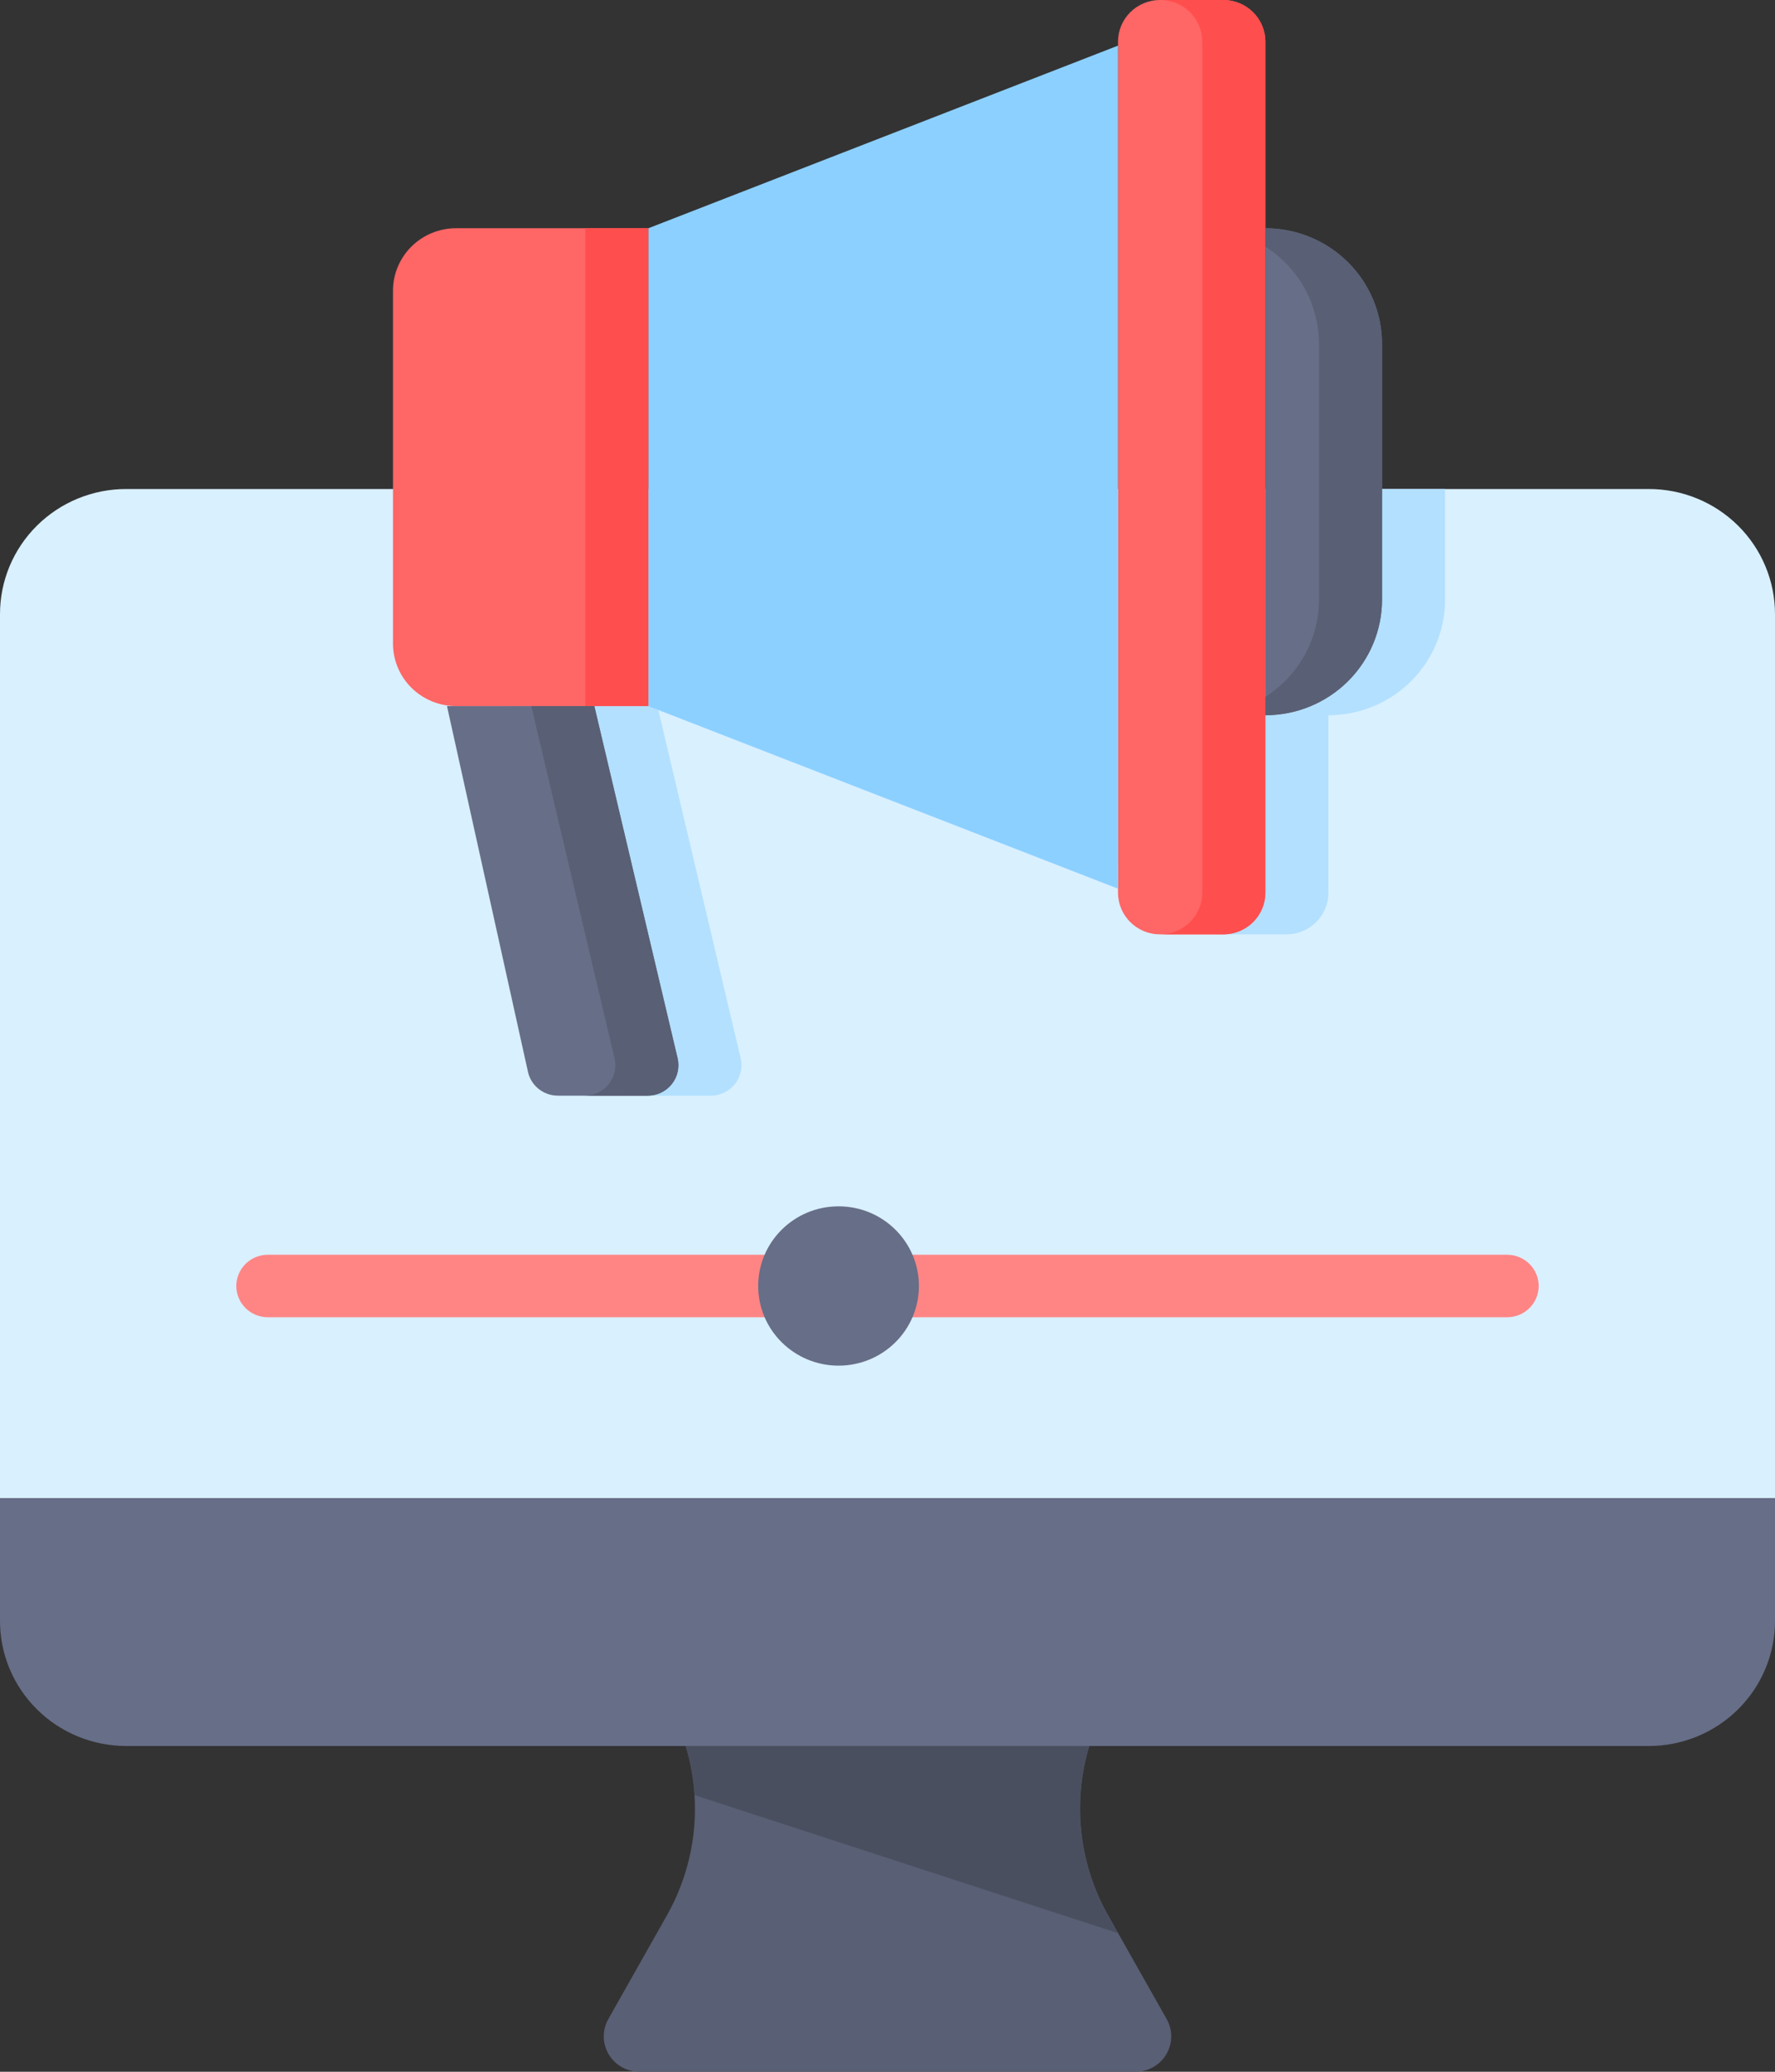 <svg width="60" height="70" viewBox="0 0 60 70" fill="none" xmlns="http://www.w3.org/2000/svg">
<rect x="0" y="0" width="60" height="70" fill="#333333" stroke="none"/>
<path d="M60 20.748V50.618H7.67646e-09V20.748C-3.35916e-05 20.193 0.11 19.643 0.324 19.131C0.539 18.618 0.853 18.152 1.249 17.76C1.645 17.368 2.115 17.056 2.632 16.844C3.149 16.632 3.704 16.522 4.264 16.523H55.736C56.296 16.522 56.851 16.632 57.368 16.844C57.885 17.056 58.355 17.368 58.751 17.76C59.147 18.152 59.461 18.618 59.675 19.131C59.89 19.643 60 20.193 60 20.748Z" fill="#D9F0FF"/>
<path d="M60 50.618V54.767C60 55.322 59.89 55.872 59.675 56.385C59.461 56.897 59.147 57.363 58.751 57.755C58.355 58.148 57.885 58.459 57.368 58.671C56.851 58.884 56.296 58.993 55.736 58.993H4.264C3.704 58.993 3.149 58.884 2.632 58.671C2.115 58.459 1.645 58.148 1.249 57.755C0.853 57.363 0.539 56.897 0.324 56.385C0.11 55.872 -3.0606e-05 55.322 6.37235e-09 54.767V50.618H60Z" fill="#676E87"/>
<path d="M38.384 70H21.616C21.405 70 21.199 69.945 21.016 69.842C20.833 69.738 20.681 69.589 20.575 69.409C20.468 69.229 20.411 69.025 20.409 68.816C20.407 68.607 20.46 68.402 20.563 68.22L22.545 64.712C23.243 63.475 23.567 62.066 23.476 60.652C23.443 60.09 23.343 59.533 23.179 58.993H36.821C36.535 59.94 36.444 60.934 36.553 61.916C36.661 62.898 36.968 63.849 37.455 64.712L37.797 65.319L39.437 68.22C39.54 68.402 39.593 68.607 39.591 68.816C39.589 69.025 39.531 69.229 39.425 69.409C39.319 69.589 39.166 69.738 38.984 69.842C38.801 69.945 38.594 70 38.384 70Z" fill="#595F74"/>
<path d="M50.946 44.507H9.054C8.772 44.507 8.5 44.396 8.3 44.198C8.101 44 7.988 43.731 7.988 43.451C7.988 43.171 8.101 42.902 8.3 42.704C8.5 42.506 8.772 42.395 9.054 42.395H50.946C51.228 42.395 51.499 42.506 51.699 42.704C51.899 42.902 52.012 43.171 52.012 43.451C52.012 43.731 51.899 44 51.699 44.198C51.499 44.396 51.228 44.507 50.946 44.507Z" fill="#FF8585"/>
<path d="M28.346 46.142C29.846 46.142 31.062 44.937 31.062 43.451C31.062 41.964 29.846 40.759 28.346 40.759C26.846 40.759 25.629 41.964 25.629 43.451C25.629 44.937 26.846 46.142 28.346 46.142Z" fill="#676E87"/>
<path d="M37.797 65.319L23.476 60.652C23.443 60.09 23.343 59.533 23.179 58.993H36.821C36.535 59.94 36.444 60.934 36.552 61.916C36.661 62.898 36.968 63.849 37.454 64.712L37.797 65.319Z" fill="#4A4F60"/>
<path d="M44.905 16.523V30.162C44.905 30.535 44.755 30.893 44.489 31.158C44.222 31.422 43.861 31.57 43.484 31.57H41.346C41.159 31.57 40.975 31.534 40.802 31.463C40.63 31.392 40.473 31.289 40.341 31.158C40.209 31.027 40.104 30.872 40.033 30.701C39.962 30.53 39.925 30.347 39.925 30.162V16.523H44.905Z" fill="#B3E0FF"/>
<path d="M39.925 16.523V30.027L24.048 23.858V16.523H39.925Z" fill="#B3E0FF"/>
<path d="M24.048 16.523V23.858H17.547C16.982 23.858 16.439 23.635 16.04 23.239C15.64 22.843 15.415 22.305 15.415 21.745V16.523H24.048Z" fill="#B3E0FF"/>
<path d="M24.026 37.02H20.99C20.754 37.02 20.524 36.94 20.34 36.793C20.156 36.646 20.027 36.441 19.977 36.212L17.241 23.857H22.222L25.036 35.757C25.072 35.908 25.073 36.065 25.038 36.216C25.004 36.367 24.936 36.509 24.839 36.63C24.742 36.752 24.618 36.85 24.477 36.917C24.336 36.985 24.182 37.02 24.026 37.02ZM48.848 16.523V20.258C48.848 21.294 48.433 22.288 47.693 23.021C46.954 23.754 45.95 24.166 44.904 24.166V16.523H48.848Z" fill="#B3E0FF"/>
<path d="M41.352 0H39.213C38.428 0 37.792 0.631 37.792 1.408V30.161C37.792 30.939 38.428 31.57 39.213 31.57H41.352C42.137 31.57 42.773 30.939 42.773 30.161V1.408C42.773 0.631 42.137 0 41.352 0Z" fill="#FF6666"/>
<path d="M41.352 1.19028e-10H39.22C39.406 -2.40442e-06 39.591 0.036 39.764 0.107C39.936 0.178 40.093 0.282 40.225 0.413C40.357 0.543 40.461 0.699 40.533 0.869C40.604 1.04 40.641 1.223 40.641 1.408V30.161C40.641 30.346 40.604 30.529 40.533 30.7C40.461 30.871 40.357 31.026 40.225 31.157C40.093 31.288 39.936 31.392 39.764 31.463C39.591 31.533 39.406 31.57 39.22 31.57H41.352C41.538 31.57 41.723 31.533 41.895 31.463C42.068 31.392 42.225 31.288 42.357 31.157C42.489 31.026 42.593 30.871 42.665 30.7C42.736 30.529 42.773 30.346 42.773 30.161V1.408C42.773 1.223 42.736 1.04 42.665 0.869C42.593 0.699 42.489 0.543 42.357 0.413C42.225 0.282 42.068 0.178 41.895 0.107C41.723 0.036 41.538 -2.40442e-06 41.352 1.19028e-10Z" fill="#FF4E4E"/>
<path d="M37.792 30.027L21.916 23.857V7.712L37.792 1.542V30.027Z" fill="#8CD0FF"/>
<path d="M15.416 7.711H21.916V23.857H15.416C14.85 23.857 14.308 23.634 13.908 23.238C13.508 22.842 13.284 22.305 13.284 21.744V9.824C13.284 9.547 13.339 9.272 13.446 9.016C13.553 8.759 13.71 8.526 13.908 8.33C14.106 8.134 14.341 7.978 14.6 7.872C14.858 7.766 15.136 7.711 15.416 7.711Z" fill="#FF6666"/>
<path d="M21.916 7.711H19.784V23.857H21.916V7.711Z" fill="#FF4E4E"/>
<path d="M21.894 37.02H18.859C18.622 37.02 18.393 36.94 18.209 36.793C18.024 36.646 17.896 36.441 17.846 36.212L15.109 23.857H20.09L22.905 35.757C22.94 35.908 22.941 36.065 22.907 36.216C22.873 36.367 22.805 36.509 22.707 36.631C22.61 36.752 22.487 36.85 22.346 36.918C22.205 36.985 22.051 37.02 21.894 37.02Z" fill="#676E87"/>
<path d="M22.905 35.757L20.09 23.857H17.959L20.773 35.757C20.808 35.908 20.809 36.065 20.775 36.216C20.741 36.367 20.673 36.509 20.576 36.631C20.479 36.752 20.355 36.85 20.214 36.918C20.073 36.985 19.919 37.02 19.762 37.02H21.894C22.051 37.02 22.205 36.985 22.346 36.918C22.487 36.85 22.61 36.752 22.708 36.631C22.805 36.509 22.873 36.367 22.907 36.216C22.941 36.065 22.94 35.908 22.905 35.757Z" fill="#595F74"/>
<path d="M42.773 7.712C43.819 7.712 44.822 8.124 45.562 8.857C46.301 9.59 46.717 10.584 46.717 11.62V20.258C46.717 21.294 46.301 22.288 45.562 23.021C44.822 23.754 43.819 24.166 42.773 24.166V7.712Z" fill="#676E87"/>
<path d="M42.773 7.712V8.334C43.329 8.687 43.786 9.173 44.103 9.747C44.419 10.322 44.585 10.966 44.585 11.62V20.258C44.585 20.912 44.419 21.556 44.103 22.131C43.786 22.705 43.329 23.191 42.773 23.545V24.166C43.819 24.166 44.822 23.754 45.562 23.021C46.301 22.288 46.717 21.294 46.717 20.258V11.62C46.717 10.584 46.301 9.59 45.562 8.857C44.822 8.124 43.819 7.712 42.773 7.712Z" fill="#595F74"/>
</svg>
